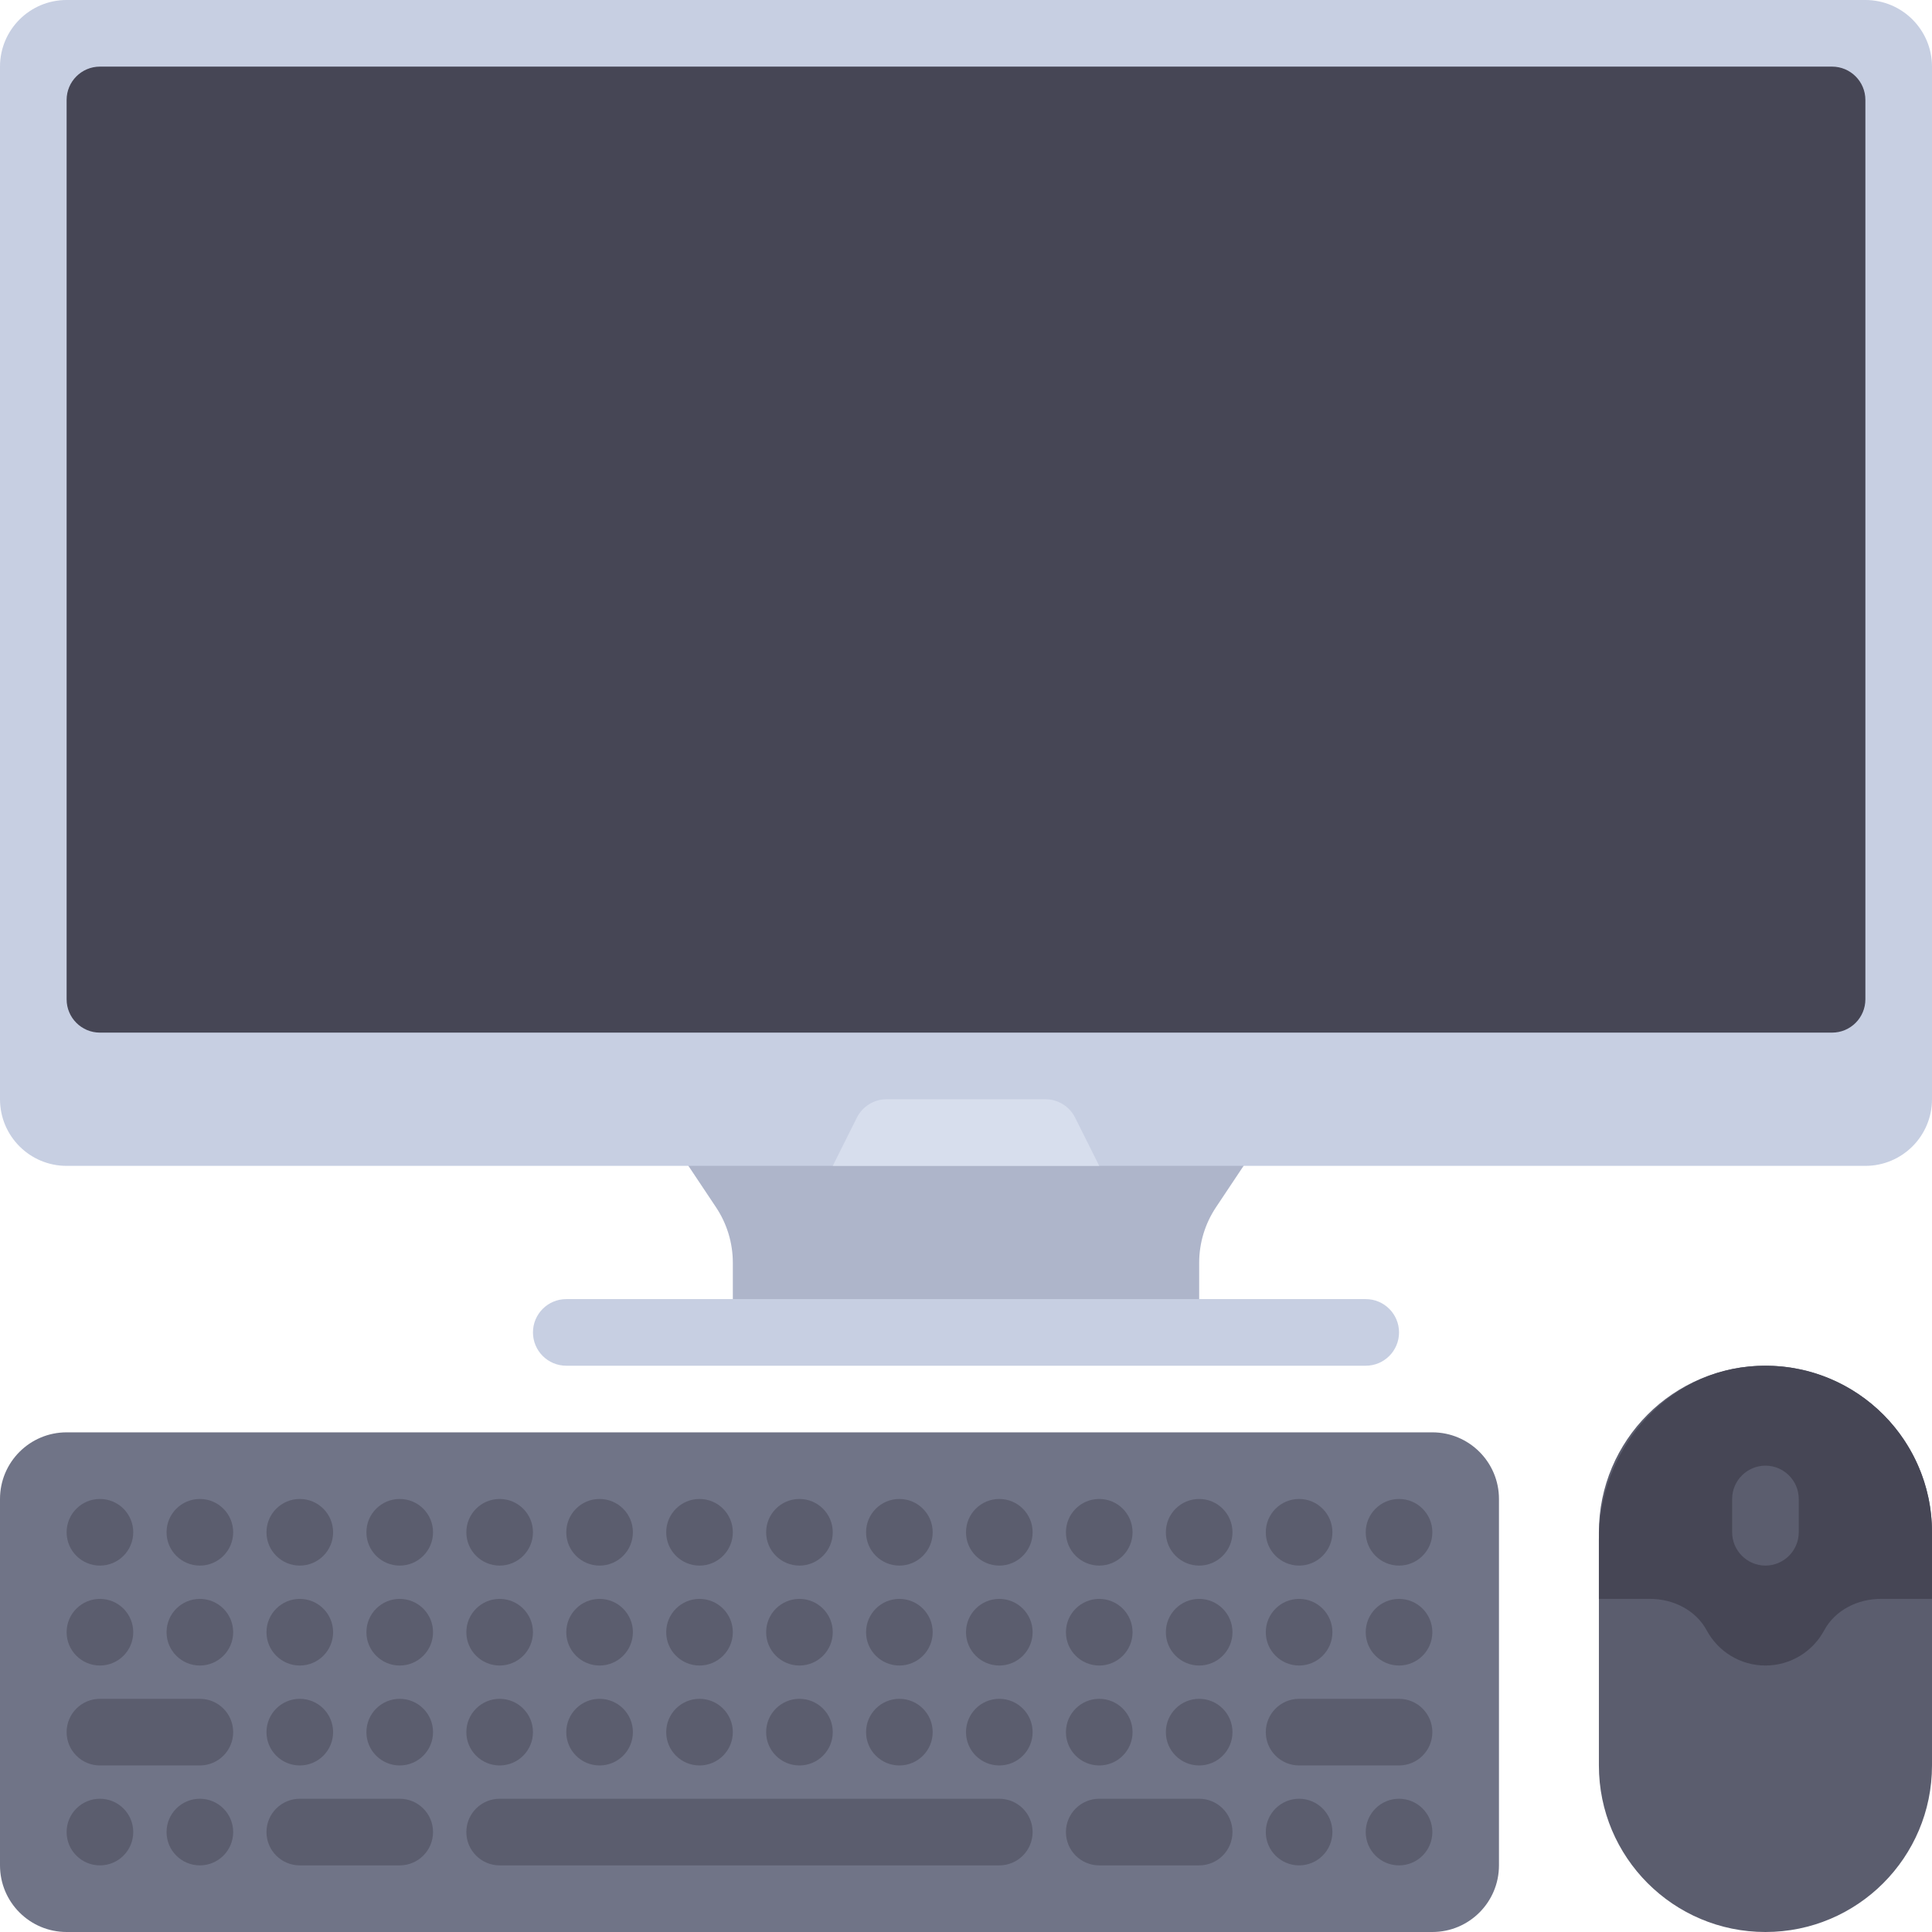 <?xml version="1.0" encoding="iso-8859-1"?>
<!-- Generator: Adobe Illustrator 19.0.0, SVG Export Plug-In . SVG Version: 6.00 Build 0)  -->
<svg version="1.1" id="Layer_1" xmlns="http://www.w3.org/2000/svg" xmlns:xlink="http://www.w3.org/1999/xlink" x="0px" y="0px"
	 viewBox="0 0 512 512" style="enable-background:new 0 0 512 512;" xml:space="preserve">
<path style="fill:#AEB5CA;" d="M317.793,353.103H194.207v-18.464c0-5.228-1.548-10.339-4.448-14.69l-13.207-19.811h158.897
	l-13.207,19.811c-2.9,4.35-4.448,9.462-4.448,14.69V353.103z"/>
<path style="fill:#C7CFE2;" d="M494.345,308.966H17.655C7.904,308.966,0,301.062,0,291.31V17.655C0,7.904,7.904,0,17.655,0h476.69
	C504.096,0,512,7.904,512,17.655V291.31C512,301.062,504.096,308.966,494.345,308.966z"/>
<path style="fill:#464655;" d="M485.517,273.655H26.483c-4.875,0-8.828-3.953-8.828-8.828V26.483c0-4.875,3.953-8.828,8.828-8.828
	h459.034c4.875,0,8.828,3.953,8.828,8.828v238.345C494.345,269.703,490.392,273.655,485.517,273.655z"/>
<path style="fill:#D7DEED;" d="M277.027,291.31h-42.054c-3.343,0-6.4,1.889-7.895,4.879l-6.389,12.776h70.621l-6.388-12.776
	C283.427,293.199,280.371,291.31,277.027,291.31z"/>
<path style="fill:#C7CFE2;" d="M361.931,361.931H150.069c-4.875,0-8.828-3.953-8.828-8.828l0,0c0-4.875,3.953-8.828,8.828-8.828
	h211.862c4.875,0,8.828,3.953,8.828,8.828l0,0C370.759,357.978,366.806,361.931,361.931,361.931z"/>
<path style="fill:#707487;" d="M379.586,512H17.655C7.904,512,0,504.096,0,494.345v-97.103c0-9.751,7.904-17.655,17.655-17.655
	h361.931c9.751,0,17.655,7.904,17.655,17.655v97.103C397.241,504.096,389.337,512,379.586,512z"/>
<g>
	<path style="fill:#5B5D6E;" d="M26.483,441.379L26.483,441.379c-4.875,0-8.828-3.953-8.828-8.828l0,0
		c0-4.875,3.953-8.828,8.828-8.828l0,0c4.875,0,8.828,3.953,8.828,8.828l0,0C35.31,437.427,31.358,441.379,26.483,441.379z"/>
	<path style="fill:#5B5D6E;" d="M52.966,441.379L52.966,441.379c-4.875,0-8.828-3.953-8.828-8.828l0,0
		c0-4.875,3.953-8.828,8.828-8.828l0,0c4.875,0,8.828,3.953,8.828,8.828l0,0C61.793,437.427,57.841,441.379,52.966,441.379z"/>
	<path style="fill:#5B5D6E;" d="M79.448,467.862L79.448,467.862c-4.875,0-8.828-3.953-8.828-8.828l0,0
		c0-4.875,3.953-8.828,8.828-8.828l0,0c4.875,0,8.828,3.953,8.828,8.828l0,0C88.276,463.91,84.323,467.862,79.448,467.862z"/>
	<path style="fill:#5B5D6E;" d="M105.931,467.862L105.931,467.862c-4.875,0-8.828-3.953-8.828-8.828l0,0
		c0-4.875,3.953-8.828,8.828-8.828l0,0c4.875,0,8.828,3.953,8.828,8.828l0,0C114.759,463.91,110.806,467.862,105.931,467.862z"/>
	<path style="fill:#5B5D6E;" d="M79.448,441.379L79.448,441.379c-4.875,0-8.828-3.953-8.828-8.828l0,0
		c0-4.875,3.953-8.828,8.828-8.828l0,0c4.875,0,8.828,3.953,8.828,8.828l0,0C88.276,437.427,84.323,441.379,79.448,441.379z"/>
	<path style="fill:#5B5D6E;" d="M105.931,441.379L105.931,441.379c-4.875,0-8.828-3.953-8.828-8.828l0,0
		c0-4.875,3.953-8.828,8.828-8.828l0,0c4.875,0,8.828,3.953,8.828,8.828l0,0C114.759,437.427,110.806,441.379,105.931,441.379z"/>
	<path style="fill:#5B5D6E;" d="M132.414,467.862L132.414,467.862c-4.875,0-8.828-3.953-8.828-8.828l0,0
		c0-4.875,3.953-8.828,8.828-8.828l0,0c4.875,0,8.828,3.953,8.828,8.828l0,0C141.241,463.91,137.289,467.862,132.414,467.862z"/>
	<path style="fill:#5B5D6E;" d="M158.897,467.862L158.897,467.862c-4.875,0-8.828-3.953-8.828-8.828l0,0
		c0-4.875,3.953-8.828,8.828-8.828l0,0c4.875,0,8.828,3.953,8.828,8.828l0,0C167.724,463.91,163.772,467.862,158.897,467.862z"/>
	<path style="fill:#5B5D6E;" d="M132.414,441.379L132.414,441.379c-4.875,0-8.828-3.953-8.828-8.828l0,0
		c0-4.875,3.953-8.828,8.828-8.828l0,0c4.875,0,8.828,3.953,8.828,8.828l0,0C141.241,437.427,137.289,441.379,132.414,441.379z"/>
	<path style="fill:#5B5D6E;" d="M158.897,441.379L158.897,441.379c-4.875,0-8.828-3.953-8.828-8.828l0,0
		c0-4.875,3.953-8.828,8.828-8.828l0,0c4.875,0,8.828,3.953,8.828,8.828l0,0C167.724,437.427,163.772,441.379,158.897,441.379z"/>
	<path style="fill:#5B5D6E;" d="M185.379,467.862L185.379,467.862c-4.875,0-8.828-3.953-8.828-8.828l0,0
		c0-4.875,3.953-8.828,8.828-8.828l0,0c4.875,0,8.828,3.953,8.828,8.828l0,0C194.207,463.91,190.254,467.862,185.379,467.862z"/>
	<path style="fill:#5B5D6E;" d="M211.862,467.862L211.862,467.862c-4.875,0-8.828-3.953-8.828-8.828l0,0
		c0-4.875,3.953-8.828,8.828-8.828l0,0c4.875,0,8.828,3.953,8.828,8.828l0,0C220.69,463.91,216.737,467.862,211.862,467.862z"/>
	<path style="fill:#5B5D6E;" d="M185.379,441.379L185.379,441.379c-4.875,0-8.828-3.953-8.828-8.828l0,0
		c0-4.875,3.953-8.828,8.828-8.828l0,0c4.875,0,8.828,3.953,8.828,8.828l0,0C194.207,437.427,190.254,441.379,185.379,441.379z"/>
	<path style="fill:#5B5D6E;" d="M211.862,441.379L211.862,441.379c-4.875,0-8.828-3.953-8.828-8.828l0,0
		c0-4.875,3.953-8.828,8.828-8.828l0,0c4.875,0,8.828,3.953,8.828,8.828l0,0C220.69,437.427,216.737,441.379,211.862,441.379z"/>
	<path style="fill:#5B5D6E;" d="M238.345,467.862L238.345,467.862c-4.875,0-8.828-3.953-8.828-8.828l0,0
		c0-4.875,3.953-8.828,8.828-8.828l0,0c4.875,0,8.828,3.953,8.828,8.828l0,0C247.172,463.91,243.22,467.862,238.345,467.862z"/>
	<path style="fill:#5B5D6E;" d="M264.828,467.862L264.828,467.862c-4.875,0-8.828-3.953-8.828-8.828l0,0
		c0-4.875,3.953-8.828,8.828-8.828l0,0c4.875,0,8.828,3.953,8.828,8.828l0,0C273.655,463.91,269.703,467.862,264.828,467.862z"/>
	<path style="fill:#5B5D6E;" d="M238.345,441.379L238.345,441.379c-4.875,0-8.828-3.953-8.828-8.828l0,0
		c0-4.875,3.953-8.828,8.828-8.828l0,0c4.875,0,8.828,3.953,8.828,8.828l0,0C247.172,437.427,243.22,441.379,238.345,441.379z"/>
	<path style="fill:#5B5D6E;" d="M264.828,441.379L264.828,441.379c-4.875,0-8.828-3.953-8.828-8.828l0,0
		c0-4.875,3.953-8.828,8.828-8.828l0,0c4.875,0,8.828,3.953,8.828,8.828l0,0C273.655,437.427,269.703,441.379,264.828,441.379z"/>
	<path style="fill:#5B5D6E;" d="M291.31,467.862L291.31,467.862c-4.875,0-8.828-3.953-8.828-8.828l0,0
		c0-4.875,3.953-8.828,8.828-8.828l0,0c4.875,0,8.828,3.953,8.828,8.828l0,0C300.138,463.91,296.185,467.862,291.31,467.862z"/>
	<path style="fill:#5B5D6E;" d="M317.793,467.862L317.793,467.862c-4.875,0-8.828-3.953-8.828-8.828l0,0
		c0-4.875,3.953-8.828,8.828-8.828l0,0c4.875,0,8.828,3.953,8.828,8.828l0,0C326.621,463.91,322.668,467.862,317.793,467.862z"/>
	<path style="fill:#5B5D6E;" d="M291.31,441.379L291.31,441.379c-4.875,0-8.828-3.953-8.828-8.828l0,0
		c0-4.875,3.953-8.828,8.828-8.828l0,0c4.875,0,8.828,3.953,8.828,8.828l0,0C300.138,437.427,296.185,441.379,291.31,441.379z"/>
	<path style="fill:#5B5D6E;" d="M317.793,441.379L317.793,441.379c-4.875,0-8.828-3.953-8.828-8.828l0,0
		c0-4.875,3.953-8.828,8.828-8.828l0,0c4.875,0,8.828,3.953,8.828,8.828l0,0C326.621,437.427,322.668,441.379,317.793,441.379z"/>
	<path style="fill:#5B5D6E;" d="M26.483,494.345L26.483,494.345c-4.875,0-8.828-3.953-8.828-8.828l0,0
		c0-4.875,3.953-8.828,8.828-8.828l0,0c4.875,0,8.828,3.953,8.828,8.828l0,0C35.31,490.392,31.358,494.345,26.483,494.345z"/>
	<path style="fill:#5B5D6E;" d="M52.966,494.345L52.966,494.345c-4.875,0-8.828-3.953-8.828-8.828l0,0
		c0-4.875,3.953-8.828,8.828-8.828l0,0c4.875,0,8.828,3.953,8.828,8.828l0,0C61.793,490.392,57.841,494.345,52.966,494.345z"/>
	<path style="fill:#5B5D6E;" d="M344.276,494.345L344.276,494.345c-4.875,0-8.828-3.953-8.828-8.828l0,0
		c0-4.875,3.953-8.828,8.828-8.828l0,0c4.875,0,8.828,3.953,8.828,8.828l0,0C353.103,490.392,349.151,494.345,344.276,494.345z"/>
	<path style="fill:#5B5D6E;" d="M370.759,494.345L370.759,494.345c-4.875,0-8.828-3.953-8.828-8.828l0,0
		c0-4.875,3.953-8.828,8.828-8.828l0,0c4.875,0,8.828,3.953,8.828,8.828l0,0C379.586,490.392,375.634,494.345,370.759,494.345z"/>
	<path style="fill:#5B5D6E;" d="M344.276,441.379L344.276,441.379c-4.875,0-8.828-3.953-8.828-8.828l0,0
		c0-4.875,3.953-8.828,8.828-8.828l0,0c4.875,0,8.828,3.953,8.828,8.828l0,0C353.103,437.427,349.151,441.379,344.276,441.379z"/>
	<path style="fill:#5B5D6E;" d="M370.759,441.379L370.759,441.379c-4.875,0-8.828-3.953-8.828-8.828l0,0
		c0-4.875,3.953-8.828,8.828-8.828l0,0c4.875,0,8.828,3.953,8.828,8.828l0,0C379.586,437.427,375.634,441.379,370.759,441.379z"/>
	<path style="fill:#5B5D6E;" d="M26.483,414.897L26.483,414.897c-4.875,0-8.828-3.953-8.828-8.828l0,0
		c0-4.875,3.953-8.828,8.828-8.828l0,0c4.875,0,8.828,3.953,8.828,8.828l0,0C35.31,410.944,31.358,414.897,26.483,414.897z"/>
	<path style="fill:#5B5D6E;" d="M52.966,414.897L52.966,414.897c-4.875,0-8.828-3.953-8.828-8.828l0,0
		c0-4.875,3.953-8.828,8.828-8.828l0,0c4.875,0,8.828,3.953,8.828,8.828l0,0C61.793,410.944,57.841,414.897,52.966,414.897z"/>
	<path style="fill:#5B5D6E;" d="M79.448,414.897L79.448,414.897c-4.875,0-8.828-3.953-8.828-8.828l0,0
		c0-4.875,3.953-8.828,8.828-8.828l0,0c4.875,0,8.828,3.953,8.828,8.828l0,0C88.276,410.944,84.323,414.897,79.448,414.897z"/>
	<path style="fill:#5B5D6E;" d="M105.931,414.897L105.931,414.897c-4.875,0-8.828-3.953-8.828-8.828l0,0
		c0-4.875,3.953-8.828,8.828-8.828l0,0c4.875,0,8.828,3.953,8.828,8.828l0,0C114.759,410.944,110.806,414.897,105.931,414.897z"/>
	<path style="fill:#5B5D6E;" d="M132.414,414.897L132.414,414.897c-4.875,0-8.828-3.953-8.828-8.828l0,0
		c0-4.875,3.953-8.828,8.828-8.828l0,0c4.875,0,8.828,3.953,8.828,8.828l0,0C141.241,410.944,137.289,414.897,132.414,414.897z"/>
	<path style="fill:#5B5D6E;" d="M158.897,414.897L158.897,414.897c-4.875,0-8.828-3.953-8.828-8.828l0,0
		c0-4.875,3.953-8.828,8.828-8.828l0,0c4.875,0,8.828,3.953,8.828,8.828l0,0C167.724,410.944,163.772,414.897,158.897,414.897z"/>
	<path style="fill:#5B5D6E;" d="M185.379,414.897L185.379,414.897c-4.875,0-8.828-3.953-8.828-8.828l0,0
		c0-4.875,3.953-8.828,8.828-8.828l0,0c4.875,0,8.828,3.953,8.828,8.828l0,0C194.207,410.944,190.254,414.897,185.379,414.897z"/>
	<path style="fill:#5B5D6E;" d="M211.862,414.897L211.862,414.897c-4.875,0-8.828-3.953-8.828-8.828l0,0
		c0-4.875,3.953-8.828,8.828-8.828l0,0c4.875,0,8.828,3.953,8.828,8.828l0,0C220.69,410.944,216.737,414.897,211.862,414.897z"/>
	<path style="fill:#5B5D6E;" d="M238.345,414.897L238.345,414.897c-4.875,0-8.828-3.953-8.828-8.828l0,0
		c0-4.875,3.953-8.828,8.828-8.828l0,0c4.875,0,8.828,3.953,8.828,8.828l0,0C247.172,410.944,243.22,414.897,238.345,414.897z"/>
	<path style="fill:#5B5D6E;" d="M264.828,414.897L264.828,414.897c-4.875,0-8.828-3.953-8.828-8.828l0,0
		c0-4.875,3.953-8.828,8.828-8.828l0,0c4.875,0,8.828,3.953,8.828,8.828l0,0C273.655,410.944,269.703,414.897,264.828,414.897z"/>
	<path style="fill:#5B5D6E;" d="M291.31,414.897L291.31,414.897c-4.875,0-8.828-3.953-8.828-8.828l0,0
		c0-4.875,3.953-8.828,8.828-8.828l0,0c4.875,0,8.828,3.953,8.828,8.828l0,0C300.138,410.944,296.185,414.897,291.31,414.897z"/>
	<path style="fill:#5B5D6E;" d="M317.793,414.897L317.793,414.897c-4.875,0-8.828-3.953-8.828-8.828l0,0
		c0-4.875,3.953-8.828,8.828-8.828l0,0c4.875,0,8.828,3.953,8.828,8.828l0,0C326.621,410.944,322.668,414.897,317.793,414.897z"/>
	<path style="fill:#5B5D6E;" d="M344.276,414.897L344.276,414.897c-4.875,0-8.828-3.953-8.828-8.828l0,0
		c0-4.875,3.953-8.828,8.828-8.828l0,0c4.875,0,8.828,3.953,8.828,8.828l0,0C353.103,410.944,349.151,414.897,344.276,414.897z"/>
	<path style="fill:#5B5D6E;" d="M370.759,414.897L370.759,414.897c-4.875,0-8.828-3.953-8.828-8.828l0,0
		c0-4.875,3.953-8.828,8.828-8.828l0,0c4.875,0,8.828,3.953,8.828,8.828l0,0C379.586,410.944,375.634,414.897,370.759,414.897z"/>
	<path style="fill:#5B5D6E;" d="M264.828,494.345H132.414c-4.875,0-8.828-3.953-8.828-8.828l0,0c0-4.875,3.953-8.828,8.828-8.828
		h132.414c4.875,0,8.828,3.953,8.828,8.828l0,0C273.655,490.392,269.703,494.345,264.828,494.345z"/>
	<path style="fill:#5B5D6E;" d="M105.931,494.345H79.448c-4.875,0-8.828-3.953-8.828-8.828l0,0c0-4.875,3.953-8.828,8.828-8.828
		h26.483c4.875,0,8.828,3.953,8.828,8.828l0,0C114.759,490.392,110.806,494.345,105.931,494.345z"/>
	<path style="fill:#5B5D6E;" d="M317.793,494.345H291.31c-4.875,0-8.828-3.953-8.828-8.828l0,0c0-4.875,3.953-8.828,8.828-8.828
		h26.483c4.875,0,8.828,3.953,8.828,8.828l0,0C326.621,490.392,322.668,494.345,317.793,494.345z"/>
	<path style="fill:#5B5D6E;" d="M52.966,467.862H26.483c-4.875,0-8.828-3.953-8.828-8.828l0,0c0-4.875,3.953-8.828,8.828-8.828
		h26.483c4.875,0,8.828,3.953,8.828,8.828l0,0C61.793,463.91,57.841,467.862,52.966,467.862z"/>
	<path style="fill:#5B5D6E;" d="M370.759,467.862h-26.483c-4.875,0-8.828-3.953-8.828-8.828l0,0c0-4.875,3.953-8.828,8.828-8.828
		h26.483c4.875,0,8.828,3.953,8.828,8.828l0,0C379.586,463.91,375.634,467.862,370.759,467.862z"/>
	<path style="fill:#5B5D6E;" d="M467.862,512L467.862,512C492.238,512,512,492.238,512,467.862v-61.793
		c0-24.376-19.762-44.138-44.138-44.138l0,0c-24.376,0-44.138,19.762-44.138,44.138v61.793C423.724,492.238,443.486,512,467.862,512
		z"/>
</g>
<path style="fill:#464655;" d="M463.527,362.138c-22.95,2.188-39.803,22.775-39.803,45.827v15.758h13.597
	c6.107,0,12.09,2.978,14.985,8.355c2.979,5.536,8.829,9.3,15.556,9.3c6.728,0,12.577-3.764,15.556-9.3
	c2.894-5.377,8.878-8.355,14.985-8.355H512v-17.655C512,380.262,489.852,359.628,463.527,362.138z"/>
<path style="fill:#5B5D6E;" d="M467.862,414.897L467.862,414.897c-4.855,0-8.828-3.972-8.828-8.828v-8.828
	c0-4.855,3.972-8.828,8.828-8.828l0,0c4.855,0,8.828,3.972,8.828,8.828v8.828C476.69,410.924,472.717,414.897,467.862,414.897z"/>
<g>
</g>
<g>
</g>
<g>
</g>
<g>
</g>
<g>
</g>
<g>
</g>
<g>
</g>
<g>
</g>
<g>
</g>
<g>
</g>
<g>
</g>
<g>
</g>
<g>
</g>
<g>
</g>
<g>
</g>
</svg>

